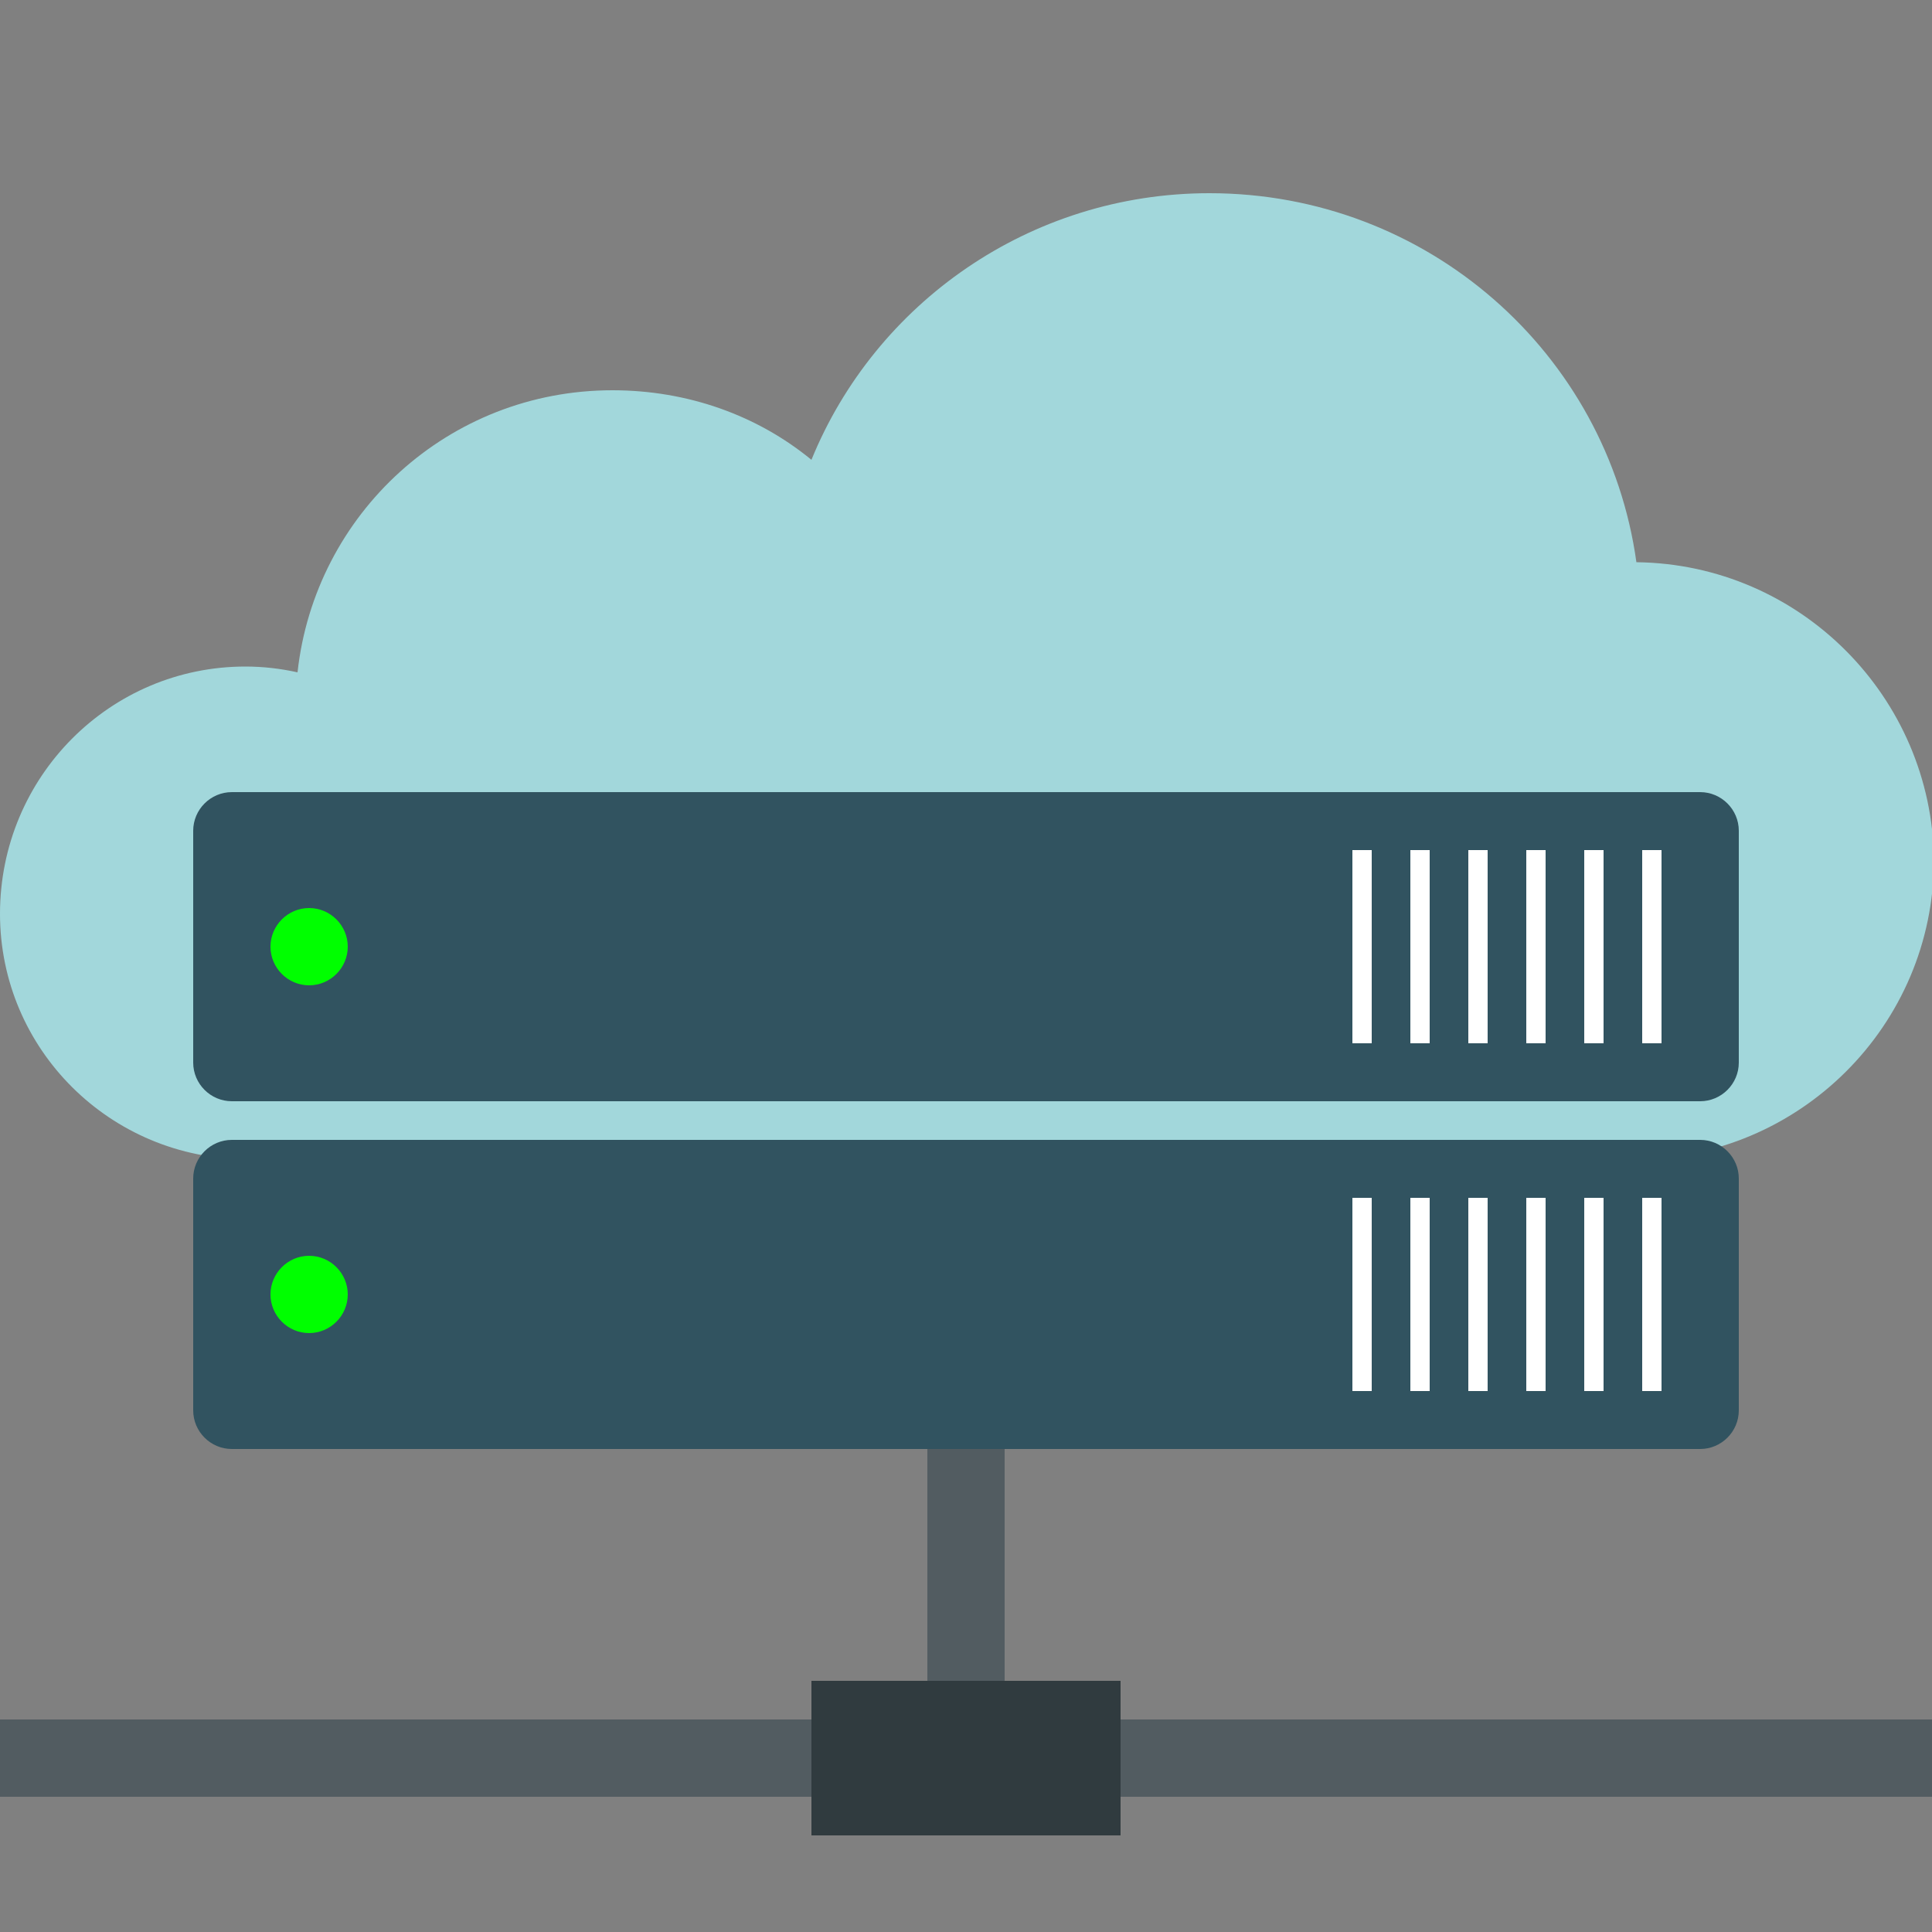 <?xml version="1.0" encoding="UTF-8"?>
<svg xmlns="http://www.w3.org/2000/svg" xmlns:xlink="http://www.w3.org/1999/xlink" version="1.1" id="Ebene_1" x="0px" y="0px" width="100px" height="100px" viewBox="0 0 100 100" style="enable-background:new 0 0 100 100;" xml:space="preserve">
<rect x="0" y="0" width="100" height="100" fill="#808080" stroke="none"/>
<style type="text/css">
	.st0{fill:#525C61;}
	.st1{fill:#A2D7DB;}
	.st2{fill:#303B3F;}
	.st3{fill:#315360;}
	.st4{fill:#00FF00;}
	.st5{fill:#FFFFFF;}
</style>
<rect y="89" class="st0" width="100" height="4"></rect>
<rect x="48" y="73" class="st0" width="4" height="22"></rect>
<g>
	<path class="st1" d="M84.7,29.1C83.2,18.3,73.9,10,62.6,10c-9.3,0-17.3,5.7-20.6,13.8c-2.8-2.3-6.4-3.6-10.3-3.6   c-8.5,0-15.4,6.4-16.3,14.6c-0.9-0.2-1.8-0.3-2.7-0.3C5.7,34.5,0,40.2,0,47.3C0,54.3,5.7,60,12.8,60h71.8c8.5,0,15.5-6.9,15.5-15.5   C100,36.1,93.2,29.2,84.7,29.1L84.7,29.1z"></path>
</g>
<rect x="42" y="87" class="st2" width="16" height="8"></rect>
<g>
	<g>
		<path class="st3" d="M90,73c0,1.1-0.9,2-2,2H12c-1.1,0-2-0.9-2-2V61c0-1.1,0.9-2,2-2h76c1.1,0,2,0.9,2,2V73z"></path>
	</g>
	<g>
		<path class="st4" d="M18,67c0,1.1-0.9,2-2,2c-1.1,0-2-0.9-2-2c0-1.1,0.9-2,2-2C17.1,65,18,65.9,18,67z"></path>
	</g>
	<g>
		<rect x="85" y="62" class="st5" width="1" height="10"></rect>
		<rect x="82" y="62" class="st5" width="1" height="10"></rect>
		<rect x="79" y="62" class="st5" width="1" height="10"></rect>
		<rect x="76" y="62" class="st5" width="1" height="10"></rect>
		<rect x="73" y="62" class="st5" width="1" height="10"></rect>
		<rect x="70" y="62" class="st5" width="1" height="10"></rect>
	</g>
</g>
<g>
	<g>
		<path class="st3" d="M90,55c0,1.1-0.9,2-2,2H12c-1.1,0-2-0.9-2-2V43c0-1.1,0.9-2,2-2h76c1.1,0,2,0.9,2,2V55z"></path>
	</g>
	<g>
		<path class="st4" d="M18,49c0,1.1-0.9,2-2,2c-1.1,0-2-0.9-2-2c0-1.1,0.9-2,2-2C17.1,47,18,47.9,18,49z"></path>
	</g>
	<g>
		<rect x="85" y="44" class="st5" width="1" height="10"></rect>
		<rect x="82" y="44" class="st5" width="1" height="10"></rect>
		<rect x="79" y="44" class="st5" width="1" height="10"></rect>
		<rect x="76" y="44" class="st5" width="1" height="10"></rect>
		<rect x="73" y="44" class="st5" width="1" height="10"></rect>
		<rect x="70" y="44" class="st5" width="1" height="10"></rect>
	</g>
</g>
</svg>
